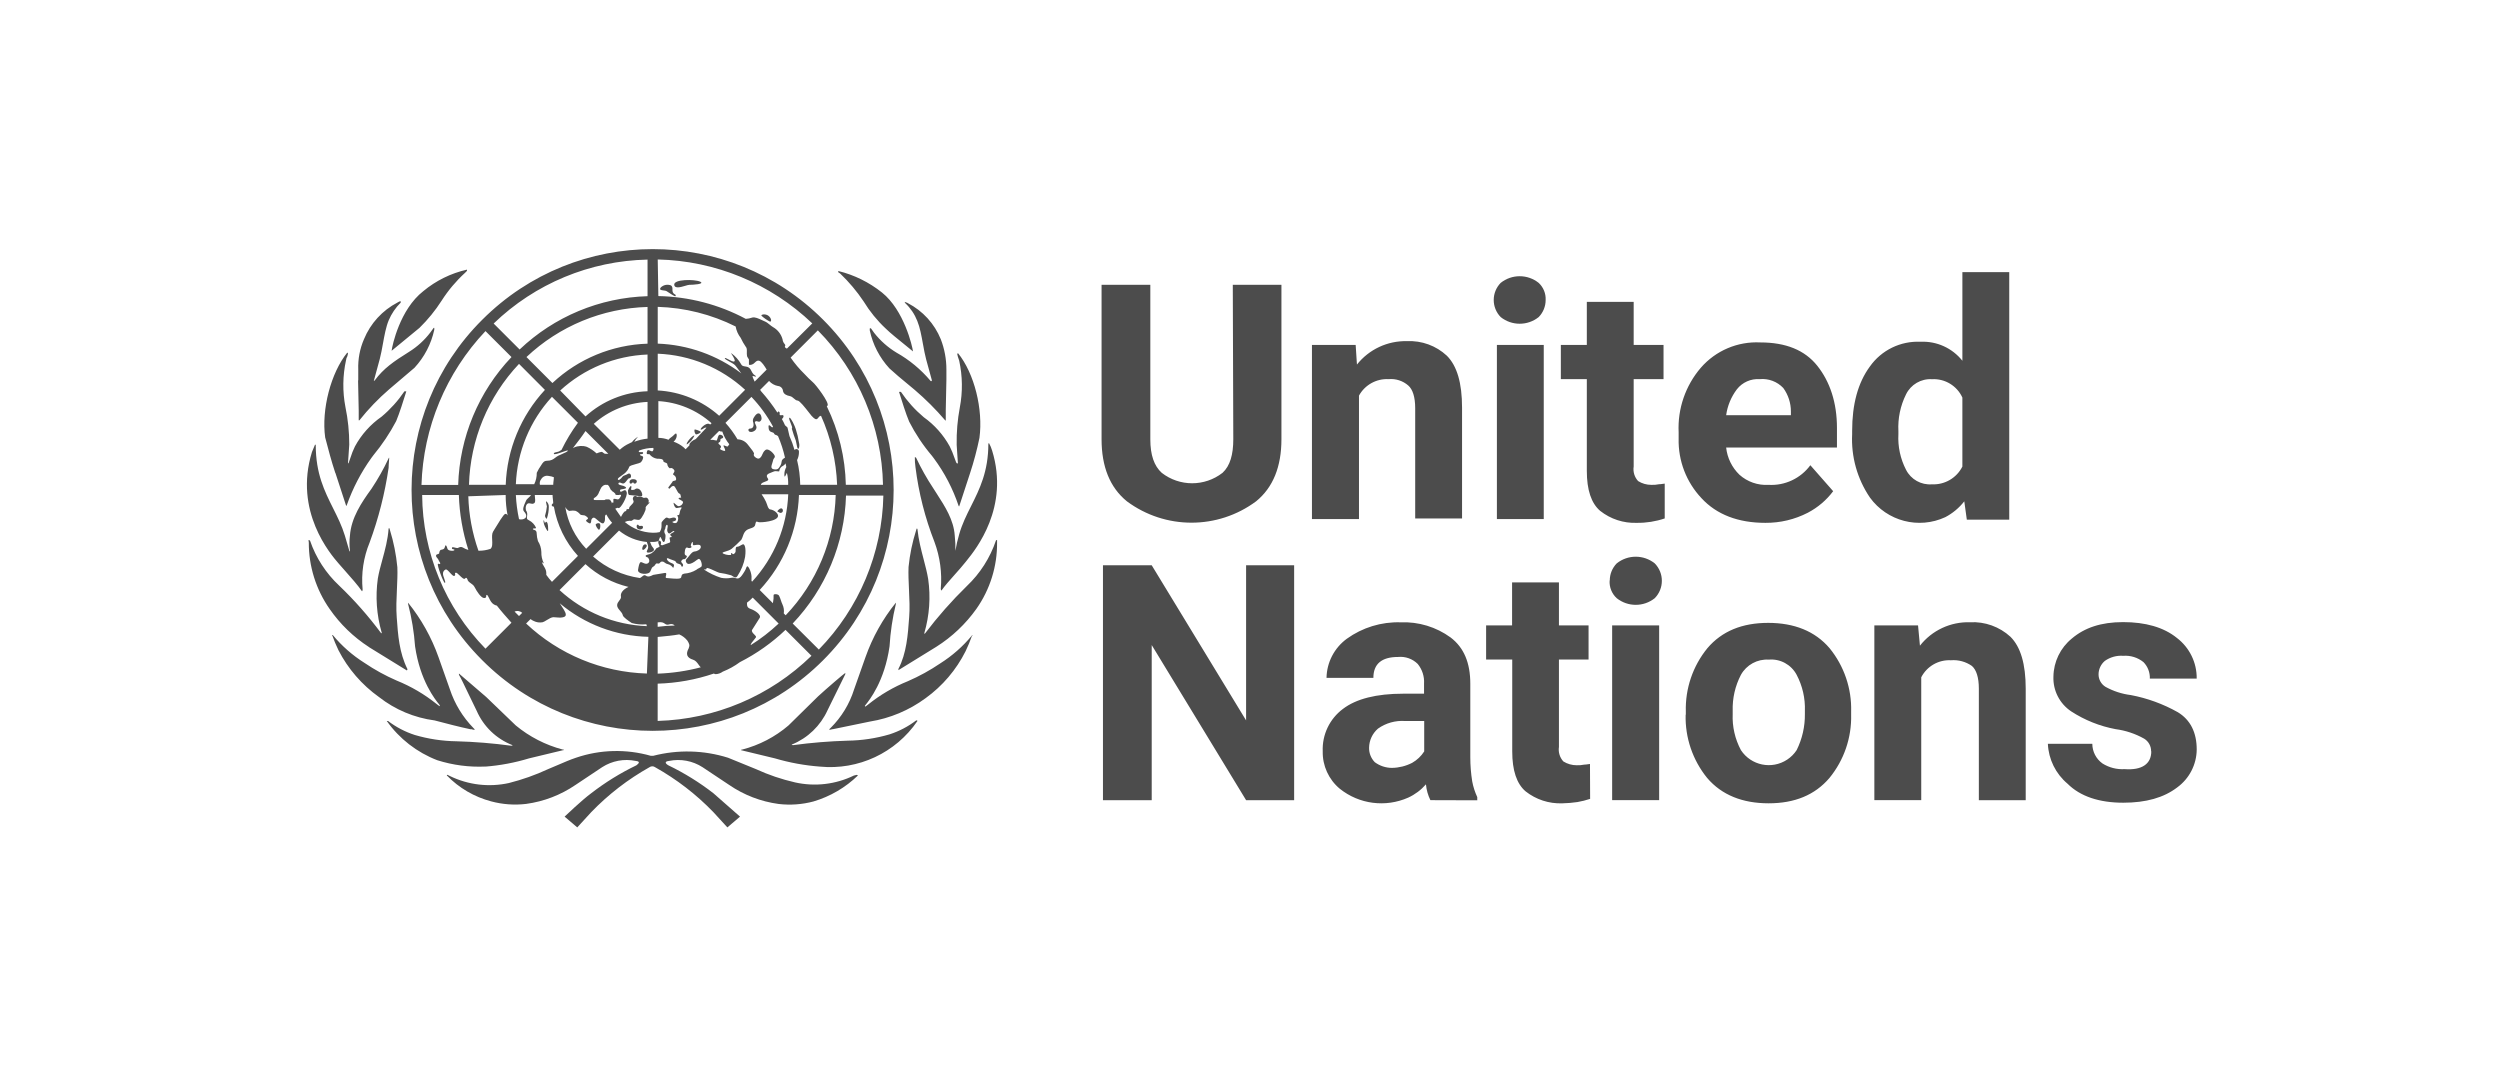 <svg width="281" height="120" viewBox="0 0 281 120" fill="none" xmlns="http://www.w3.org/2000/svg">
<g clip-path="url(#clip0_824_469)">
<path d="M138.566 32.011H144.033V49.374C144.033 52.432 143.107 54.783 141.186 56.348C136.875 59.55 130.975 59.55 126.663 56.348C124.741 54.783 123.816 52.434 123.816 49.374V32.011H129.296V49.374C129.296 51.152 129.725 52.37 130.578 53.145C132.588 54.71 135.404 54.71 137.414 53.145C138.267 52.363 138.622 51.081 138.622 49.374L138.566 32.011ZM156.079 42.615C154.706 42.544 153.413 43.262 152.75 44.466V58.342H147.463V38.77H152.377L152.52 40.977C153.878 39.267 155.959 38.293 158.143 38.345C159.798 38.265 161.415 38.855 162.627 39.983C163.766 41.121 164.335 43.041 164.335 45.818V58.273H159.068V45.888C159.068 44.606 158.782 43.755 158.283 43.325C157.675 42.798 156.879 42.543 156.079 42.616V42.615ZM167.895 33.718C167.894 33 168.174 32.311 168.677 31.797C169.926 30.798 171.701 30.798 172.949 31.797C173.479 32.291 173.765 32.994 173.731 33.718C173.732 34.436 173.452 35.125 172.949 35.639C171.701 36.637 169.926 36.637 168.677 35.639C168.174 35.126 167.894 34.436 167.895 33.718ZM173.518 38.77V58.341H168.251V38.77H173.518ZM187.115 58.272C186.106 58.613 185.047 58.781 183.982 58.768C182.488 58.825 181.023 58.345 179.853 57.417C178.856 56.56 178.359 55.066 178.359 52.934V42.616H175.439V38.772H178.359V33.932H183.625V38.772H186.981V42.616H183.625V52.435C183.534 53.028 183.718 53.631 184.125 54.073C184.572 54.354 185.091 54.502 185.619 54.498C185.905 54.51 186.191 54.486 186.472 54.428C186.758 54.428 186.972 54.358 187.115 54.358V58.272ZM206.049 55.209C205.292 56.218 204.32 57.044 203.203 57.629C201.728 58.39 200.09 58.78 198.431 58.768C195.372 58.768 192.951 57.843 191.243 55.992C189.54 54.187 188.619 51.782 188.679 49.303V48.594C188.553 45.944 189.444 43.348 191.173 41.335C192.846 39.409 195.312 38.359 197.861 38.489C200.711 38.489 202.856 39.341 204.27 41.121C205.685 42.902 206.474 45.249 206.474 48.095V50.301H194.019C194.143 51.465 194.672 52.547 195.513 53.36C196.408 54.161 197.586 54.571 198.786 54.498C200.623 54.603 202.391 53.774 203.483 52.292L206.047 55.21L206.049 55.209ZM197.792 42.615C196.801 42.547 195.841 42.973 195.228 43.754C194.582 44.606 194.166 45.611 194.02 46.669H201.297V46.243C201.297 45.298 200.998 44.376 200.441 43.611C199.759 42.889 198.781 42.522 197.791 42.615H197.792ZM221.071 58.411L220.785 56.348C220.209 57.087 219.481 57.694 218.651 58.129C215.662 59.514 212.11 58.589 210.178 55.922C208.757 53.83 208.056 51.332 208.181 48.805V48.449C208.181 45.454 208.82 43.04 210.178 41.19C211.478 39.353 213.626 38.307 215.875 38.414C217.693 38.33 219.441 39.125 220.572 40.55V30.586H225.839V58.411H221.071ZM213.38 48.805C213.305 50.189 213.6 51.568 214.236 52.8C214.786 53.888 215.94 54.536 217.156 54.438C218.589 54.505 219.928 53.723 220.571 52.441V44.685C219.965 43.362 218.61 42.543 217.156 42.622C215.926 42.547 214.773 43.221 214.236 44.329C213.601 45.608 213.307 47.03 213.38 48.457V48.806V48.805ZM145.461 63.538V89.939H140.061L129.453 72.504V89.939H123.973V63.538H129.453L140.061 80.972V63.538H145.461ZM160.776 89.937C160.502 89.381 160.332 88.778 160.277 88.16C159.725 88.794 159.045 89.305 158.28 89.654C155.732 90.782 152.767 90.397 150.592 88.655C149.346 87.617 148.639 86.069 148.674 84.448C148.598 82.579 149.451 80.794 150.951 79.678C152.445 78.54 154.723 77.971 157.713 77.971H160.063V76.832C160.112 76.033 159.858 75.245 159.351 74.626C158.769 74.049 157.96 73.762 157.144 73.843C155.293 73.843 154.368 74.627 154.368 76.193H149.101C149.131 74.453 149.974 72.828 151.378 71.799C153.135 70.532 155.264 69.881 157.431 69.949C159.444 69.868 161.427 70.469 163.054 71.656C164.549 72.795 165.262 74.502 165.262 76.852V85.113C165.262 86.019 165.333 86.925 165.475 87.82C165.589 88.434 165.781 89.031 166.044 89.597V89.954L160.777 89.937H160.776ZM156.448 86.31C157.242 86.3 158.023 86.105 158.729 85.742C159.277 85.43 159.74 84.99 160.081 84.46V81.042H157.944C156.856 80.963 155.773 81.265 154.884 81.898C154.262 82.435 153.899 83.213 153.885 84.034C153.869 84.643 154.1 85.233 154.525 85.669C155.081 86.082 155.754 86.306 156.446 86.311H156.449L156.448 86.31ZM178.731 89.794C178.265 89.947 177.79 90.066 177.306 90.151C176.741 90.235 176.171 90.283 175.599 90.294C174.105 90.35 172.641 89.87 171.47 88.943C170.473 88.086 169.975 86.592 169.975 84.46V74.132H167.039V70.298H169.958V65.458H175.225V70.298H178.554V74.132H175.225V83.95C175.134 84.543 175.318 85.146 175.724 85.588C176.173 85.867 176.691 86.016 177.219 86.014C177.505 86.025 177.791 86.002 178.071 85.943C178.358 85.943 178.571 85.87 178.714 85.87L178.73 89.793L178.731 89.794ZM180.939 65.245C180.938 64.527 181.218 63.838 181.721 63.324C182.97 62.325 184.745 62.325 185.993 63.324C187.059 64.412 187.059 66.152 185.993 67.238C184.742 68.233 182.972 68.233 181.721 67.238C181.165 66.73 180.871 65.996 180.923 65.245H180.939ZM186.489 70.297V89.934H181.205V70.297H186.489ZM189.486 80.333V79.976C189.415 77.391 190.273 74.866 191.907 72.86C193.545 70.936 195.822 70.011 198.742 70.011C201.663 70.011 204.009 70.936 205.647 72.86C207.28 74.865 208.14 77.39 208.068 79.976V80.333C208.132 82.92 207.266 85.443 205.628 87.446C203.989 89.367 201.713 90.292 198.792 90.292C195.872 90.292 193.525 89.367 191.887 87.446C190.256 85.439 189.397 82.914 189.466 80.329L189.486 80.333ZM194.755 79.903V80.259C194.695 81.669 195.014 83.071 195.681 84.316C196.82 86.045 199.144 86.524 200.874 85.385C201.3 85.105 201.664 84.741 201.943 84.316C202.569 83.056 202.886 81.665 202.869 80.259V79.903C202.92 78.493 202.6 77.096 201.943 75.849C201.336 74.703 200.103 74.03 198.81 74.141C197.525 74.061 196.308 74.725 195.681 75.849C195.03 77.098 194.711 78.494 194.755 79.903ZM219.276 74.212C217.886 74.14 216.584 74.891 215.947 76.129V89.935H210.677V70.298H215.588L215.801 72.574C217.152 70.853 219.241 69.876 221.427 69.941C223.104 69.851 224.747 70.442 225.982 71.579C227.121 72.718 227.69 74.638 227.69 77.414V89.939H222.423V77.414C222.423 76.132 222.137 75.281 221.641 74.851C220.955 74.372 220.124 74.146 219.29 74.212H219.277H219.276ZM241.786 84.449C241.794 83.869 241.496 83.328 241 83.025C240.01 82.469 238.923 82.106 237.797 81.957C236.018 81.625 234.321 80.946 232.803 79.96C231.5 79.092 230.744 77.609 230.805 76.046C230.828 74.387 231.585 72.824 232.87 71.775C234.295 70.564 236.142 69.925 238.636 69.925C241.129 69.925 243.191 70.494 244.685 71.706C246.108 72.793 246.932 74.487 246.909 76.275H241.642C241.668 75.588 241.41 74.918 240.93 74.425C240.29 73.906 239.475 73.652 238.653 73.713C237.92 73.657 237.19 73.859 236.589 74.282C236.147 74.654 235.887 75.199 235.877 75.776C235.867 76.356 236.165 76.897 236.659 77.201C237.54 77.688 238.507 78.002 239.506 78.126C241.356 78.476 243.135 79.125 244.777 80.047C246.199 80.902 246.911 82.323 246.911 84.247C246.896 85.94 246.076 87.525 244.703 88.517C243.209 89.656 241.217 90.225 238.654 90.225C235.947 90.225 233.814 89.513 232.389 88.088C231.058 86.968 230.257 85.342 230.181 83.605H235.176C235.179 84.481 235.603 85.302 236.315 85.812C237.059 86.28 237.93 86.503 238.808 86.451C240.73 86.594 241.805 85.882 241.805 84.455L241.788 84.451L241.786 84.449Z" fill="#4C4C4C"/>
<path fill-rule="evenodd" clip-rule="evenodd" d="M92.508 74.222C81.93 84.793 64.783 84.787 54.209 74.212L54.14 74.142C43.606 63.572 43.636 46.467 54.209 35.935L54.22 35.925C64.799 25.355 81.946 25.36 92.519 35.935C103.092 46.511 103.087 63.653 92.508 74.222ZM47.45 55.636C47.499 62.097 50.05 68.289 54.568 72.912L57.488 69.993L57.442 69.942C56.887 69.32 56.332 68.698 55.849 68.073C55.588 68.018 55.358 67.867 55.206 67.647C55.117 67.527 55.041 67.371 54.972 67.23C54.876 67.033 54.794 66.865 54.71 66.865C54.655 66.865 54.653 66.918 54.651 66.984C54.647 67.087 54.642 67.221 54.424 67.221C54.068 67.221 53.569 66.436 53.356 66.01C53.241 65.782 53.086 65.676 52.934 65.572C52.802 65.482 52.672 65.393 52.573 65.228C52.573 65.154 52.433 64.801 52.29 65.014C52.17 65.175 51.91 64.921 51.669 64.686C51.486 64.508 51.314 64.34 51.222 64.372C51.118 64.408 51.133 64.459 51.15 64.519C51.169 64.582 51.19 64.654 51.079 64.728C50.97 64.801 50.772 64.585 50.575 64.371C50.38 64.158 50.186 63.947 50.08 64.016C49.885 64.102 49.769 64.305 49.794 64.516C49.794 64.643 49.863 64.837 49.929 65.021C50.013 65.256 50.091 65.473 50.01 65.515C49.867 65.588 49.082 63.452 49.225 63.382C49.297 63.346 49.316 63.364 49.335 63.382C49.353 63.399 49.372 63.416 49.441 63.382C49.528 63.339 49.48 63.267 49.414 63.168C49.374 63.107 49.326 63.037 49.298 62.956C49.266 62.862 49.207 62.795 49.151 62.731C49.079 62.651 49.012 62.575 49.012 62.456C49.012 62.34 49.12 62.308 49.217 62.28C49.296 62.256 49.369 62.235 49.369 62.17C49.372 62.039 49.423 61.914 49.512 61.817C49.55 61.797 49.6 61.788 49.652 61.779C49.794 61.752 49.96 61.721 50.011 61.461C50.081 61.105 50.224 61.392 50.294 61.674C50.365 61.957 51.077 61.96 51.077 61.817C51.077 61.753 51.019 61.746 50.956 61.738C50.879 61.729 50.794 61.718 50.794 61.601C50.794 61.465 50.937 61.502 51.114 61.546C51.216 61.572 51.33 61.601 51.433 61.601C51.452 61.601 51.481 61.586 51.519 61.566C51.624 61.513 51.794 61.425 52.002 61.53C52.203 61.654 52.418 61.75 52.645 61.816C52.002 59.816 51.642 57.736 51.576 55.636H47.45ZM70.727 49.844L71.013 49.701L71.004 49.732C71.194 49.469 71.436 49.251 71.716 49.089C71.549 49.258 71.406 49.45 71.29 49.658C71.77 49.473 72.273 49.353 72.784 49.301V45.174C70.548 45.279 68.414 46.149 66.742 47.638L69.661 50.553C69.976 50.261 70.335 50.022 70.727 49.844ZM68.789 56.633V56.49L68.945 56.492V56.135C68.945 56.065 69.014 56.065 69.088 56.065C69.205 56.095 69.324 56.119 69.445 56.135C69.515 56.135 69.585 56.066 69.658 55.992C69.658 55.958 69.676 55.94 69.693 55.923C69.711 55.905 69.729 55.888 69.729 55.852C69.778 55.804 69.802 55.756 69.802 55.709V55.636C69.778 55.636 69.761 55.628 69.745 55.62C69.713 55.604 69.681 55.589 69.585 55.636H69.303C69.254 55.636 69.207 55.612 69.16 55.565V55.495L69.089 55.421C69.008 55.334 68.91 55.261 68.803 55.208C68.803 55.165 68.777 55.149 68.74 55.126C68.716 55.111 68.689 55.093 68.66 55.065L68.447 54.639L68.307 54.496H68.164C68.007 54.477 67.848 54.529 67.735 54.639L67.664 54.709L67.594 54.783L67.52 54.926C67.486 54.961 67.468 55.014 67.451 55.067C67.433 55.12 67.416 55.174 67.38 55.209C67.211 55.714 66.993 55.847 66.857 55.929C66.763 55.986 66.709 56.019 66.738 56.134C66.738 56.205 66.811 56.205 66.951 56.205H67.95L68.09 56.134H68.433C68.506 56.134 68.576 56.203 68.646 56.277C68.665 56.315 68.684 56.347 68.701 56.377C68.751 56.462 68.789 56.528 68.789 56.633ZM60.848 62.043C60.832 62.487 60.929 62.928 61.131 63.324L60.903 63.194C60.958 63.356 61.043 63.498 61.128 63.64C61.266 63.869 61.403 64.095 61.403 64.402V64.615C61.599 64.891 61.812 65.153 62.042 65.401L64.962 62.483C63.544 60.926 62.605 58.995 62.251 56.921C62.182 56.992 62.111 56.922 62.041 56.853L62.038 56.85C61.967 56.781 62.038 56.638 62.181 56.564C62.181 56.423 62.163 56.264 62.144 56.104C62.126 55.944 62.107 55.782 62.107 55.639H60.11C60.11 55.743 60.122 55.852 60.133 55.959C60.161 56.219 60.188 56.463 60.036 56.564C59.888 56.664 59.74 56.625 59.615 56.592C59.561 56.577 59.511 56.564 59.467 56.564C59.111 56.564 59.041 57.064 59.111 57.35C59.233 57.512 59.285 57.717 59.254 57.918C59.254 57.966 59.247 58.014 59.239 58.062C59.215 58.224 59.191 58.377 59.467 58.487C59.818 58.667 60.094 58.962 60.25 59.322C60.25 59.394 60.161 59.394 60.073 59.394C59.985 59.394 59.897 59.394 59.897 59.465C59.897 59.515 59.948 59.53 60.016 59.55C60.142 59.587 60.322 59.639 60.322 59.965C60.334 60.254 60.382 60.54 60.465 60.817C60.702 61.184 60.834 61.607 60.848 62.043ZM57.982 55.649C58.027 56.559 58.147 57.465 58.338 58.355C58.764 58.498 59.55 58.211 58.907 57.499C58.68 57.272 58.909 56.767 59.045 56.467C59.079 56.394 59.106 56.333 59.121 56.291C59.161 56.171 59.292 56.051 59.424 55.931C59.526 55.837 59.629 55.743 59.69 55.649H57.982ZM58.337 69.243L58.694 68.886C58.463 68.669 58.125 68.614 57.838 68.746L58.337 69.243ZM63.035 50.617C63.053 50.599 63.071 50.58 63.108 50.58V50.579C63.63 49.505 64.249 48.48 64.959 47.52L62.04 44.602C59.565 47.292 58.126 50.773 57.982 54.425H60.046C60.241 54.026 60.34 53.587 60.332 53.143C60.472 52.843 60.639 52.556 60.832 52.287C60.845 52.267 60.858 52.246 60.871 52.225C61 52.023 61.148 51.791 61.471 51.791C61.962 51.791 62.183 51.623 62.411 51.448C62.515 51.369 62.62 51.289 62.753 51.222C62.885 51.157 63.037 51.091 63.184 51.027C63.515 50.885 63.822 50.752 63.822 50.654C63.822 50.591 63.538 50.692 63.213 50.807C62.789 50.957 62.293 51.132 62.254 51.01C62.215 50.893 62.364 50.861 62.543 50.822C62.694 50.789 62.867 50.752 62.965 50.654C63 50.654 63.017 50.636 63.035 50.617ZM68.376 51.009L65.813 48.447C65.411 49.055 64.937 49.666 64.464 50.274C64.44 50.305 64.416 50.336 64.392 50.367C64.426 50.367 64.444 50.35 64.461 50.333C64.478 50.315 64.496 50.297 64.531 50.297C64.981 50.096 65.489 50.07 65.956 50.224C66.348 50.403 66.707 50.644 67.025 50.935C67.058 50.971 67.092 50.956 67.167 50.922C67.247 50.887 67.373 50.83 67.594 50.792C67.693 50.792 67.746 50.839 67.803 50.889C67.868 50.947 67.939 51.009 68.09 51.009H68.376ZM62.218 54.067C62.236 53.925 62.254 53.783 62.254 53.641C62.072 53.568 61.88 53.519 61.685 53.498C61.352 53.414 61.004 53.559 60.832 53.855C60.683 54.032 60.63 54.271 60.689 54.494H62.183C62.183 54.352 62.201 54.209 62.218 54.067ZM63.678 57.2L63.535 56.987C63.832 58.752 64.651 60.387 65.886 61.683L68.802 58.764C68.549 58.486 68.334 58.174 68.163 57.839C68.086 57.844 68.024 57.905 68.02 57.982C67.994 58.035 67.997 58.115 68 58.21C68.005 58.374 68.011 58.583 67.877 58.764C67.735 58.956 67.405 58.67 67.136 58.438C67.002 58.322 66.883 58.219 66.811 58.196C66.595 58.125 66.455 58.408 66.455 58.482C66.455 58.695 66.385 58.838 66.312 58.838C66.238 58.838 65.672 58.549 65.955 58.409C66.238 58.269 66.026 58.126 65.812 57.983C65.718 57.92 65.61 57.913 65.506 57.906C65.376 57.897 65.253 57.889 65.173 57.77C65.037 57.612 64.866 57.489 64.673 57.413C64.486 57.378 64.293 57.378 64.104 57.413C63.961 57.483 63.822 57.343 63.678 57.2ZM65.81 46.806L62.965 43.894C65.654 41.422 69.135 39.989 72.783 39.849V43.977C70.196 44.06 67.723 45.064 65.81 46.806ZM59.174 40.132L62.09 43.051L62.104 43.042C65.01 40.324 68.806 38.755 72.784 38.629V34.501C67.71 34.645 62.866 36.649 59.174 40.132ZM56.843 54.494C56.983 50.523 58.547 46.735 61.251 43.823L61.25 43.824L58.337 40.901C54.859 44.589 52.858 49.427 52.714 54.494H56.843ZM57.05 57.916C56.909 57.163 56.837 56.401 56.836 55.636V55.637L52.638 55.783C52.699 57.87 53.083 59.934 53.777 61.904H53.848C54.284 61.903 54.717 61.831 55.13 61.691C55.361 61.497 55.341 61.092 55.32 60.683C55.303 60.341 55.285 59.996 55.416 59.77C55.466 59.687 55.526 59.589 55.591 59.48C55.982 58.834 56.584 57.836 56.767 57.773C56.907 57.725 56.954 57.802 56.991 57.86C57.01 57.891 57.026 57.916 57.05 57.916ZM59.134 70.084C62.819 73.555 67.649 75.556 72.711 75.706H72.712L72.879 71.578C69.224 71.495 65.707 70.163 62.913 67.807C62.948 67.842 62.966 67.877 62.983 67.913C63.001 67.948 63.018 67.984 63.053 68.02C63.09 68.083 63.138 68.156 63.19 68.235C63.437 68.61 63.777 69.126 63.482 69.302C63.221 69.458 62.846 69.424 62.524 69.394C62.406 69.383 62.296 69.373 62.2 69.373C61.99 69.373 61.706 69.546 61.449 69.703C61.271 69.812 61.106 69.912 60.989 69.941C60.649 70.005 60.297 69.955 59.99 69.798C59.861 69.745 59.74 69.672 59.633 69.585L59.134 70.084ZM72.71 70.38L72.645 70.169C72.094 70.226 71.538 70.177 71.006 70.026C70.576 69.742 70.078 69.386 70.007 69.173C69.972 68.972 69.828 68.803 69.685 68.636C69.524 68.448 69.365 68.262 69.365 68.034C69.365 67.822 69.487 67.663 69.602 67.513C69.721 67.36 69.831 67.216 69.794 67.036C69.721 66.679 70.007 66.254 70.646 65.971C68.843 65.537 67.178 64.656 65.806 63.408L62.89 66.326C65.577 68.801 69.058 70.238 72.71 70.38ZM72.182 64.797C72.32 64.685 72.429 64.596 72.568 64.689H72.57C72.848 64.91 73.171 64.741 73.333 64.656C73.378 64.633 73.411 64.615 73.426 64.615L74.708 64.402C74.94 64.364 74.898 64.536 74.857 64.7C74.823 64.838 74.791 64.971 74.921 64.971C74.989 64.971 75.113 64.983 75.262 64.998C75.746 65.045 76.506 65.119 76.56 64.9C76.564 64.884 76.568 64.868 76.572 64.852C76.631 64.606 76.647 64.541 76.916 64.475C77.394 64.442 77.858 64.295 78.268 64.046C78.339 63.976 78.446 63.922 78.552 63.867C78.659 63.813 78.765 63.759 78.837 63.689C78.98 63.548 78.766 62.694 78.48 62.837C78.42 62.866 78.348 62.921 78.263 62.985C78.147 63.073 78.006 63.18 77.841 63.263C77.555 63.406 77.272 63.478 77.129 63.192C77.023 62.98 77.112 62.885 77.252 62.735C77.301 62.682 77.356 62.623 77.412 62.55C77.624 62.267 77.841 61.981 78.124 61.981C78.267 61.981 78.84 61.769 78.766 61.412C78.716 61.171 78.375 61.226 78.138 61.264C78.023 61.282 77.933 61.296 77.91 61.272C77.875 61.236 77.876 61.148 77.876 61.068C77.876 60.988 77.876 60.916 77.84 60.916C77.767 60.916 77.554 61.339 77.697 61.412C77.84 61.485 77.557 61.698 77.271 61.555C76.985 61.412 76.914 62.194 76.985 62.337C77.009 62.387 77.06 62.411 77.106 62.433C77.194 62.473 77.267 62.508 77.128 62.694C77.004 62.861 76.928 62.857 76.858 62.853C76.808 62.85 76.761 62.848 76.702 62.907C76.559 63.05 76.488 63.123 76.702 63.336C76.915 63.55 76.629 63.906 76.559 63.55C76.522 63.443 76.398 63.407 76.274 63.371C76.15 63.335 76.027 63.299 75.99 63.193C75.945 63.062 75.792 63.012 75.582 62.943C75.451 62.9 75.297 62.849 75.134 62.767C74.777 62.624 74.994 63.12 75.42 63.264C75.825 63.4 75.779 63.537 75.713 63.733C75.71 63.743 75.706 63.753 75.703 63.763C75.673 63.851 75.656 63.829 75.605 63.763C75.534 63.67 75.395 63.49 75.063 63.407C74.888 63.372 74.798 63.302 74.718 63.24C74.636 63.176 74.564 63.12 74.421 63.12C74.287 63.12 74.233 63.186 74.182 63.247C74.126 63.314 74.075 63.376 73.924 63.337C73.762 63.296 73.715 63.369 73.653 63.466C73.606 63.54 73.549 63.628 73.425 63.69C73.282 63.762 73.229 63.904 73.175 64.047C73.122 64.19 73.069 64.332 72.925 64.402C72.499 64.615 71.648 64.472 71.717 64.046C71.786 63.619 71.857 63.267 72 63.193C72.059 63.162 72.157 63.207 72.27 63.259C72.43 63.332 72.621 63.419 72.786 63.336C73.07 63.193 72.999 62.907 72.856 62.694C72.831 62.668 72.787 62.652 72.741 62.635C72.659 62.605 72.57 62.572 72.57 62.48C72.57 62.4 72.705 62.365 72.862 62.324C72.984 62.292 73.119 62.257 73.213 62.194C73.437 62.044 73.63 61.85 73.781 61.626C73.815 61.609 73.853 61.592 73.891 61.575C74.014 61.52 74.138 61.465 74.138 61.412C74.138 61.384 74.114 61.331 74.085 61.269C74.045 61.179 73.995 61.071 73.995 60.986C73.995 60.843 73.995 60.773 74.138 60.773C74.281 60.773 74.355 61.059 74.281 61.129C74.208 61.199 74.355 61.346 74.495 61.272C74.568 61.234 74.739 61.177 74.907 61.121C75.059 61.069 75.209 61.019 75.277 60.986C75.359 60.947 75.323 60.787 75.292 60.646C75.268 60.542 75.247 60.447 75.277 60.418C75.312 60.383 75.347 60.383 75.382 60.384C75.419 60.384 75.455 60.385 75.49 60.347C75.522 60.315 75.482 60.283 75.436 60.245C75.377 60.198 75.306 60.141 75.347 60.061C75.381 59.996 75.503 59.93 75.613 59.871C75.743 59.802 75.854 59.742 75.776 59.705C75.681 59.659 75.586 59.737 75.491 59.816C75.443 59.855 75.395 59.895 75.347 59.918C75.134 60.061 74.991 59.779 74.991 59.562C74.991 59.52 75.004 59.458 75.017 59.39C75.05 59.232 75.088 59.042 74.991 58.993C74.851 58.923 74.777 59.348 74.777 59.422C74.634 59.612 74.634 59.873 74.777 60.061C74.851 60.205 74.774 60.847 74.634 60.917C74.521 60.973 74.405 60.704 74.328 60.523C74.31 60.482 74.294 60.445 74.281 60.418L74.207 60.347C74.207 60.381 74.19 60.398 74.173 60.415C74.155 60.432 74.137 60.45 74.137 60.487C74.137 60.524 74.118 60.56 74.099 60.596C74.081 60.631 74.063 60.666 74.063 60.7C74.06 60.776 73.999 60.838 73.923 60.843C73.715 60.904 73.498 60.929 73.281 60.917H73.067C73.101 60.985 73.118 61.037 73.135 61.089C73.154 61.144 73.172 61.2 73.21 61.273C73.238 61.358 73.299 61.431 73.359 61.502C73.449 61.611 73.536 61.714 73.493 61.842C73.423 62.056 72.781 62.199 72.711 62.056C72.676 61.984 72.711 61.914 72.756 61.826C72.8 61.737 72.854 61.63 72.854 61.487C72.854 61.319 72.804 61.2 72.763 61.102C72.735 61.034 72.711 60.976 72.711 60.918C71.562 60.811 70.472 60.366 69.578 59.636L66.662 62.552C68.147 63.849 69.977 64.689 71.928 64.972C72.027 64.923 72.109 64.857 72.182 64.797ZM76.344 71.305C75.652 71.431 74.909 71.5 74.207 71.565C74.112 71.574 74.017 71.582 73.923 71.591V75.719C75.559 75.661 77.182 75.423 78.764 75.007C78.668 74.912 78.587 74.8 78.507 74.688C78.349 74.467 78.191 74.247 77.908 74.154C77.195 73.938 77.052 73.512 77.409 72.873C77.552 72.516 77.482 72.373 77.269 72.017C77.025 71.706 76.706 71.461 76.344 71.305ZM73.922 70.454C74.559 70.37 75.2 70.322 75.843 70.311C75.696 70.159 75.475 70.103 75.274 70.168C74.966 70.269 74.856 70.192 74.723 70.1C74.577 69.999 74.405 69.88 73.922 69.954V70.454ZM73.922 81.033C80.4 80.85 86.57 78.236 91.208 73.711L88.292 70.796C86.769 72.249 85.042 73.471 83.165 74.424C82.573 74.862 81.927 75.221 81.243 75.492C81.015 75.659 80.744 75.758 80.461 75.775C80.383 75.785 80.304 75.759 80.248 75.704C78.208 76.398 76.076 76.782 73.922 76.843V81.033ZM86.442 42.818L85.443 43.817L85.459 43.819C85.39 43.819 85.39 43.892 85.533 43.892V43.963C86.211 44.72 86.83 45.529 87.383 46.383C87.402 46.364 87.416 46.339 87.429 46.317C87.464 46.254 87.492 46.204 87.597 46.309C87.651 46.364 87.644 46.439 87.637 46.507C87.625 46.619 87.616 46.711 87.88 46.666C88.166 46.595 88.097 46.952 87.88 47.095C88.014 47.322 88.133 47.559 88.236 47.803C88.291 47.858 88.346 47.902 88.392 47.94C88.468 48.001 88.522 48.046 88.522 48.089C88.558 48.232 88.593 48.392 88.629 48.552C88.665 48.712 88.701 48.871 88.736 49.014C88.967 49.519 89.157 50.042 89.305 50.579C89.365 50.505 89.461 50.467 89.556 50.478C89.711 50.496 89.823 50.637 89.804 50.792C89.809 51.113 89.735 51.43 89.591 51.717C89.813 52.626 89.932 53.557 89.944 54.493H94.092C93.992 51.813 93.377 49.178 92.282 46.731C92.246 46.748 92.219 46.757 92.195 46.764C92.125 46.786 92.085 46.799 91.925 47.014C91.735 47.269 91.486 47.012 91.283 46.802C91.259 46.778 91.236 46.753 91.213 46.731C91.137 46.639 91.035 46.509 90.919 46.36C90.492 45.814 89.874 45.023 89.648 45.023C89.503 45.023 89.378 44.914 89.243 44.797C89.11 44.681 88.969 44.558 88.792 44.524C88.436 44.455 88.084 44.312 88.01 43.955C87.99 43.65 87.746 43.406 87.441 43.386C87.054 43.313 86.703 43.112 86.442 42.818ZM87.773 67.48C87.827 67.641 87.88 67.801 87.952 67.944V67.948C88.099 68.259 88.149 68.606 88.096 68.947L88.309 69.16C91.795 65.505 93.8 60.685 93.932 55.637H89.803C89.662 59.611 88.096 63.401 85.388 66.314L86.883 67.808V67.731C86.941 67.451 86.965 67.165 86.953 66.879C86.953 66.736 87.522 66.736 87.596 67.018C87.667 67.161 87.72 67.32 87.773 67.48ZM84.94 70.161C84.787 70.398 84.637 70.633 84.534 70.802L84.53 70.799C84.454 70.992 84.629 71.164 84.781 71.314C84.911 71.442 85.025 71.554 84.959 71.652C84.917 71.716 84.842 71.805 84.76 71.903C84.569 72.132 84.339 72.407 84.39 72.508C85.51 71.803 86.558 70.993 87.52 70.088L84.604 67.169C84.408 67.378 84.193 67.569 83.961 67.738V67.74C83.961 68.094 83.961 68.304 84.39 68.45C84.821 68.596 85.603 69.092 85.39 69.448C85.278 69.634 85.108 69.899 84.94 70.161ZM86.718 53.1C86.318 53.254 86.012 53.371 86.312 53.789L86.313 53.786C86.433 53.984 86.245 54.05 86.018 54.131C85.835 54.196 85.626 54.27 85.531 54.429V54.499H88.59C88.609 54.044 88.561 53.589 88.447 53.148C88.447 53.183 88.43 53.2 88.412 53.218C88.394 53.236 88.376 53.254 88.376 53.291C88.163 53.788 88.163 53.505 88.163 53.291C88.166 53.016 88.24 52.748 88.376 52.509C88.376 52.438 88.359 52.366 88.341 52.295C88.323 52.223 88.306 52.152 88.306 52.08C88.197 52.236 88.049 52.359 87.877 52.437C87.718 52.558 87.617 52.738 87.594 52.936C87.594 53.004 87.514 52.992 87.401 52.976C87.273 52.958 87.102 52.933 86.951 53.007C86.872 53.04 86.793 53.071 86.718 53.1ZM86.815 48.028C86.853 48.025 86.883 47.993 86.881 47.954L86.882 47.94C86.227 46.727 85.413 45.608 84.461 44.612L81.541 47.53C82.055 48.098 82.509 48.719 82.896 49.381C83.343 49.39 83.76 49.598 84.035 49.949C84.082 50.012 84.147 50.093 84.219 50.182C84.47 50.494 84.803 50.909 84.747 51.017C84.674 51.157 84.747 51.3 84.96 51.443C85.174 51.586 85.317 51.586 85.457 51.443C85.587 51.313 85.643 51.183 85.698 51.053C85.765 50.898 85.831 50.743 86.026 50.587C86.382 50.3 87.094 51.086 87.094 51.299C87.094 51.399 87.063 51.437 87.022 51.486C86.976 51.541 86.918 51.61 86.881 51.799C86.862 51.891 86.829 51.989 86.797 52.084C86.705 52.357 86.617 52.618 86.881 52.724C87.404 52.855 87.505 52.684 87.686 52.38C87.702 52.352 87.719 52.324 87.737 52.295C87.805 52.191 87.823 52.072 87.841 51.96C87.859 51.84 87.876 51.729 87.95 51.656C88.03 51.568 88.127 51.495 88.233 51.442C88.049 50.612 87.787 49.802 87.451 49.022C87.373 48.947 87.274 48.898 87.168 48.879C87.068 48.847 87.045 48.8 87.022 48.752C86.994 48.695 86.966 48.636 86.811 48.596C86.525 48.523 86.382 48.38 86.382 47.954C86.382 47.683 86.526 47.816 86.65 47.929C86.721 47.994 86.785 48.053 86.811 48.028H86.815ZM81.826 50.148L81.97 49.934L81.969 49.931C81.623 49.507 81.358 49.025 81.186 48.506C81.062 48.517 80.939 48.492 80.83 48.436L79.83 49.435C80.047 49.423 80.265 49.448 80.473 49.508C80.569 49.571 80.607 49.433 80.652 49.268C80.707 49.066 80.773 48.825 80.969 48.866C81.326 48.939 81.395 49.219 81.112 49.292C80.971 49.328 80.972 49.399 80.972 49.479C80.973 49.56 80.973 49.649 80.83 49.721C80.666 49.803 80.76 49.883 80.87 49.977C80.952 50.047 81.043 50.125 81.043 50.217C81.043 50.287 81.005 50.334 80.974 50.374C80.909 50.455 80.872 50.502 81.257 50.646C81.641 50.79 81.506 50.515 81.399 50.298C81.348 50.192 81.303 50.101 81.327 50.077C81.359 50.045 81.445 50.082 81.537 50.122C81.657 50.173 81.787 50.228 81.826 50.148ZM80.839 64.377C80.836 64.377 80.834 64.376 80.832 64.376L80.839 64.377C80.839 64.377 80.839 64.377 80.839 64.377ZM82.183 64.662C81.743 64.534 81.294 64.439 80.839 64.377C80.739 64.352 80.535 64.259 80.313 64.156C79.897 63.964 79.414 63.742 79.414 63.881C79.414 64.015 79.331 64.008 79.251 64.002C79.203 63.998 79.156 63.995 79.128 64.021C79.724 64.415 80.372 64.727 81.053 64.946C81.429 65.02 81.816 65.02 82.192 64.946C82.447 64.904 82.55 64.939 82.653 64.974C82.722 64.997 82.79 65.02 82.904 65.02C83.166 65.02 83.369 64.713 83.511 64.499C83.522 64.482 83.533 64.466 83.543 64.451C83.798 64.067 83.849 63.911 83.879 63.818C83.9 63.756 83.911 63.722 83.969 63.666C84.112 63.526 84.539 64.451 84.469 65.02V65.302L84.539 65.376C87.015 62.687 88.454 59.205 88.597 55.553H85.601C85.794 55.823 85.961 56.109 86.1 56.409C86.142 56.492 86.178 56.6 86.215 56.71C86.303 56.977 86.398 57.262 86.6 57.262C87.027 57.334 87.453 57.688 87.453 57.974C87.453 58.612 85.459 58.759 85.246 58.685C85.225 58.678 85.207 58.672 85.189 58.665C85.019 58.602 84.956 58.579 84.889 58.968C84.844 59.23 84.614 59.306 84.361 59.39C84.2 59.444 84.029 59.5 83.89 59.611C83.666 59.788 83.583 60.024 83.499 60.262C83.45 60.403 83.4 60.544 83.321 60.675C82.983 61.028 82.626 61.36 82.252 61.674C82.061 61.834 81.769 61.922 81.544 61.99C81.268 62.073 81.092 62.126 81.327 62.243C81.614 62.387 82.257 62.456 82.183 62.313C82.109 62.169 82.256 62.1 82.326 62.243C82.397 62.386 82.683 62.17 82.683 61.957C82.683 61.744 82.683 61.461 82.822 61.461C82.99 61.461 83.156 61.363 83.294 61.281C83.392 61.224 83.475 61.175 83.534 61.175C83.677 61.175 83.891 61.531 83.748 62.599C83.614 63.361 83.323 64.088 82.895 64.733C82.73 65.008 82.562 64.9 82.363 64.77C82.306 64.733 82.246 64.694 82.183 64.662ZM89.099 70.084L92.015 72.987L92.028 73.017C96.56 68.379 99.156 62.191 99.29 55.709H95.092C94.932 61.075 92.799 66.193 89.099 70.084ZM99.249 54.494H95.071C95.005 51.432 94.276 48.423 92.934 45.67L93.008 45.6C93.29 45.314 91.656 43.18 91.369 42.967C91.04 42.677 90.727 42.369 90.431 42.045C89.851 41.48 89.328 40.86 88.866 40.195L91.925 37.133C96.499 41.77 99.121 47.983 99.249 54.494ZM91.299 36.35C86.61 31.871 80.415 29.308 73.93 29.165L73.929 29.166L73.999 33.279C77.431 33.345 80.798 34.223 83.825 35.839C84.066 35.826 84.305 35.779 84.534 35.699C84.811 35.588 85.303 35.821 85.675 35.997C85.782 36.047 85.879 36.093 85.959 36.125C86.165 36.208 86.323 36.337 86.489 36.473C86.609 36.572 86.734 36.674 86.884 36.764C87.404 37.057 87.789 37.543 87.952 38.118C87.989 38.419 88.106 38.56 88.187 38.659C88.259 38.746 88.303 38.8 88.235 38.901C88.167 39.041 88.305 39.111 88.442 39.18L88.449 39.183L91.299 36.35ZM82.686 36.697C79.962 35.335 76.974 34.582 73.93 34.49L73.929 34.489V38.623C77.329 38.748 80.61 39.916 83.324 41.968C83.197 41.81 83.071 41.639 82.957 41.484C82.815 41.29 82.692 41.123 82.612 41.043C82.483 40.914 82.221 40.77 81.98 40.638C81.692 40.48 81.435 40.339 81.473 40.261C81.505 40.196 81.685 40.294 81.892 40.406C82.139 40.54 82.425 40.696 82.542 40.617C82.684 40.522 82.443 40.139 82.29 39.897C82.215 39.778 82.161 39.692 82.185 39.692C82.656 40.03 83.044 40.468 83.324 40.974C83.404 41.131 83.571 41.158 83.753 41.187C83.899 41.21 84.054 41.235 84.18 41.33C84.34 41.45 84.409 41.592 84.478 41.732C84.531 41.84 84.583 41.947 84.677 42.042C84.677 42.068 84.748 42.115 84.821 42.163C84.942 42.242 85.068 42.325 84.89 42.325C84.856 42.325 84.804 42.308 84.752 42.29C84.698 42.273 84.644 42.255 84.607 42.255C84.535 42.255 84.678 42.611 84.821 42.894L86.172 41.543C85.959 41.183 85.605 40.617 85.319 40.544C85.118 40.493 84.987 40.618 84.853 40.746C84.797 40.8 84.74 40.855 84.677 40.897C84.463 41.041 84.18 41.041 84.18 40.971V40.402C84.156 40.355 84.124 40.308 84.092 40.261C84.028 40.165 83.963 40.07 83.963 39.976C83.938 39.843 83.941 39.699 83.945 39.56C83.951 39.328 83.957 39.111 83.824 38.977C83.606 38.661 83.415 38.327 83.255 37.978C82.964 37.604 82.769 37.164 82.686 36.697ZM83.751 43.813C81.064 41.339 77.582 39.9 73.93 39.756V43.886C76.487 44.027 78.921 45.03 80.835 46.732L83.751 43.813ZM73.955 45.082C76.188 45.202 78.313 46.08 79.979 47.57L79.836 47.713L79.696 47.643C79.34 47.5 78.628 48.212 78.771 48.282C78.842 48.317 78.949 48.246 79.056 48.175C79.162 48.105 79.268 48.034 79.34 48.069H79.41L78.202 49.35C77.845 49.493 77.49 49.776 77.49 49.989V50.063L77.061 50.499L76.847 50.285C76.51 50.004 76.124 49.786 75.708 49.643C75.908 49.486 76.035 49.256 76.065 49.004C76.065 48.578 75.922 48.718 75.708 48.933C75.616 49.027 75.524 49.092 75.437 49.154C75.324 49.235 75.221 49.308 75.139 49.429C74.776 49.29 74.391 49.218 74 49.216V45.089L73.955 45.082ZM73.36 50.703C73.452 50.609 73.479 50.469 73.43 50.347L73.572 50.345H73.429C72.895 50.348 72.365 50.444 71.865 50.631C71.815 50.677 71.791 50.724 71.791 50.77C71.857 50.836 71.968 50.827 72.069 50.818C72.187 50.807 72.29 50.798 72.29 50.913C72.29 51.03 72.163 51.04 72.06 51.049C71.973 51.056 71.902 51.062 71.934 51.127C71.964 51.188 72.034 51.21 72.104 51.233C72.197 51.262 72.29 51.291 72.29 51.413C72.27 51.632 72.168 51.834 72.004 51.982C71.919 52.038 71.712 52.095 71.487 52.156C71.146 52.248 70.767 52.35 70.722 52.481C70.646 52.694 70.526 52.887 70.369 53.05C70.302 53.15 70.093 53.297 69.891 53.44C69.663 53.601 69.444 53.756 69.444 53.832C69.444 54.115 69.797 53.832 69.94 53.619C70.022 53.495 70.105 53.466 70.229 53.423C70.319 53.391 70.432 53.352 70.582 53.262C70.939 53.05 71.079 53.758 70.722 53.758C70.636 53.758 70.549 53.875 70.454 54.005C70.313 54.195 70.152 54.413 69.94 54.33C69.922 54.33 69.889 54.316 69.849 54.298C69.736 54.248 69.566 54.173 69.514 54.33C69.47 54.463 69.672 54.513 69.883 54.565C70.013 54.597 70.145 54.63 70.226 54.684C70.579 54.886 70.218 54.944 69.951 54.986C69.841 55.004 69.747 55.018 69.726 55.04C69.656 55.114 69.656 55.324 69.87 55.253C69.921 55.237 69.972 55.207 70.023 55.178C70.181 55.088 70.33 55.003 70.438 55.327C70.581 55.754 69.726 57.248 69.513 57.105C69.442 57.035 69.299 57.105 69.156 57.178C69.262 57.318 69.367 57.476 69.473 57.635C69.581 57.797 69.689 57.959 69.799 58.104C69.939 57.818 70.152 57.461 70.295 57.461C70.382 57.461 70.39 57.408 70.399 57.351C70.405 57.314 70.411 57.275 70.438 57.248C70.464 57.222 70.51 57.225 70.557 57.228C70.637 57.233 70.721 57.238 70.721 57.105C70.721 56.999 70.828 56.892 70.944 56.777C71.061 56.662 71.186 56.538 71.221 56.396C71.221 56.339 71.198 56.282 71.175 56.225C71.141 56.139 71.106 56.053 71.15 55.967C71.159 55.852 71.25 55.761 71.364 55.754C71.399 55.72 71.469 55.755 71.54 55.791C71.612 55.828 71.685 55.865 71.72 55.828C71.791 55.754 72.146 55.828 72.36 55.967C72.394 55.967 72.431 55.959 72.471 55.951C72.6 55.924 72.75 55.892 72.859 56.11C72.962 56.316 72.917 56.374 72.883 56.416C72.87 56.433 72.859 56.447 72.859 56.467C72.859 56.497 72.873 56.488 72.894 56.473C72.922 56.455 72.963 56.427 73.002 56.467C73.031 56.495 72.952 56.572 72.854 56.666C72.712 56.803 72.53 56.978 72.573 57.106C72.646 57.322 72.146 58.245 71.934 58.388C71.812 58.469 71.643 58.433 71.494 58.401C71.383 58.377 71.283 58.356 71.222 58.388C71.182 58.408 71.148 58.433 71.115 58.458C71.029 58.522 70.95 58.581 70.796 58.531C70.599 58.535 70.404 58.584 70.227 58.673C71.103 59.422 72.208 59.849 73.36 59.881C73.622 59.892 73.885 59.868 74.142 59.811C74.287 59.603 74.362 59.353 74.356 59.099V58.743C74.356 58.673 74.782 58.174 74.925 58.174C74.98 58.174 75.025 58.196 75.07 58.218C75.143 58.254 75.22 58.291 75.351 58.248C75.78 58.105 75.993 58.175 75.993 58.388C75.993 58.521 75.823 58.571 75.697 58.607C75.623 58.629 75.564 58.646 75.564 58.673C75.694 58.811 75.901 58.84 76.064 58.744C76.21 58.565 76.263 58.328 76.207 58.105C76.064 57.891 76.134 57.891 76.277 57.891C76.347 57.891 76.366 57.791 76.392 57.654C76.419 57.51 76.454 57.326 76.563 57.179C76.711 56.98 76.515 57.022 76.31 57.067C76.22 57.086 76.129 57.106 76.064 57.106C75.85 57.106 75.707 56.677 75.707 56.537C75.707 56.473 75.781 56.542 75.882 56.636C76.002 56.747 76.16 56.894 76.276 56.894C76.521 56.884 76.727 56.707 76.776 56.468C76.776 56.343 76.629 56.268 76.493 56.198C76.396 56.148 76.305 56.101 76.276 56.042C76.235 55.959 76.364 55.948 76.464 55.939C76.536 55.933 76.593 55.928 76.562 55.899C76.536 55.874 76.529 55.822 76.52 55.762C76.506 55.654 76.488 55.521 76.349 55.473C76.245 55.438 76.142 55.241 76.04 55.045C75.928 54.831 75.817 54.617 75.706 54.617C75.53 54.617 75.402 54.765 75.323 54.856C75.307 54.875 75.292 54.891 75.28 54.904C75.211 54.974 75.067 54.831 75.137 54.761C75.206 54.658 75.275 54.572 75.344 54.486C75.417 54.394 75.491 54.302 75.563 54.192C75.595 54.065 75.697 54.05 75.795 54.035C75.918 54.017 76.033 54 75.992 53.763C75.956 53.548 75.829 53.461 75.74 53.399C75.652 53.337 75.6 53.301 75.706 53.194C75.719 53.17 75.732 53.147 75.744 53.126C75.801 53.027 75.841 52.959 75.78 52.841C75.707 52.698 75.49 52.55 75.351 52.624C75.211 52.697 74.994 52.341 74.994 52.128C74.961 52.06 74.863 52.024 74.769 51.99C74.666 51.953 74.568 51.917 74.568 51.842C74.568 51.559 74.142 51.559 73.856 51.559C73.518 51.508 73.213 51.33 73.003 51.06C73.003 51.04 72.967 51.043 72.919 51.048C72.802 51.06 72.616 51.078 72.717 50.774C72.761 50.518 72.932 50.595 73.092 50.666C73.199 50.715 73.302 50.761 73.36 50.703ZM72.784 29.179V33.292C67.416 33.449 62.296 35.583 58.406 39.283L55.486 36.364C60.139 31.875 66.318 29.308 72.784 29.179ZM57.492 40.134L54.573 37.219L54.565 37.218C50.131 41.907 47.572 48.06 47.374 54.509H51.499C51.657 49.143 53.791 44.025 57.492 40.134ZM107.313 60.192C107.375 60.759 107.399 61.33 107.387 61.9H107.389C107.493 61.275 107.635 60.657 107.815 60.049C108.14 58.898 108.642 57.897 109.156 56.871C110.103 54.981 111.091 53.009 111.091 49.875L111.161 49.801C111.311 50.073 111.431 50.36 111.518 50.657C113.476 57.025 109.7 61.716 108.657 63.011C108.605 63.077 108.559 63.133 108.521 63.181C108.183 63.611 107.752 64.095 107.319 64.58C106.751 65.218 106.179 65.858 105.814 66.384C105.767 66.337 105.744 66.266 105.744 66.17C105.9 64.389 105.657 62.595 105.035 60.918C103.978 58.218 103.26 55.398 102.901 52.52C102.846 52.143 102.822 51.762 102.828 51.382C102.882 51.389 102.932 51.413 102.971 51.452C103.528 52.635 104.169 53.777 104.892 54.867C105.022 55.072 105.154 55.277 105.286 55.482C106.24 56.963 107.19 58.438 107.313 60.192ZM107.033 50.795L107.459 51.937L107.53 52.064C107.556 52.064 107.583 52.074 107.606 52.082C107.643 52.096 107.67 52.106 107.67 52.064C107.67 52.04 107.652 51.798 107.629 51.488L107.629 51.481L107.628 51.479L107.628 51.477C107.587 50.916 107.53 50.137 107.53 50C107.504 48.593 107.622 47.187 107.883 45.803C108.216 44.063 108.192 42.271 107.813 40.538L107.67 40.109L107.599 39.827C107.607 39.773 107.631 39.723 107.67 39.684C109.522 41.96 110.52 46.017 110.09 49.219C109.812 50.57 109.457 51.904 109.025 53.214L107.814 56.914C107.775 56.914 107.743 56.883 107.743 56.844C107.103 54.934 106.167 53.137 104.967 51.518L104.753 51.235C103.753 50.057 102.893 48.766 102.19 47.391C101.83 46.552 101.319 44.906 101.124 44.279L101.124 44.279L101.124 44.278C101.087 44.161 101.062 44.079 101.051 44.045H101.264C101.983 45.109 102.845 46.068 103.828 46.894C105.033 47.752 106.03 48.87 106.744 50.166L107.033 50.795ZM103.101 36.071C102.804 35.314 102.342 34.632 101.75 34.074L101.76 34.075C101.718 34.038 101.692 33.988 101.687 33.932C101.75 33.965 101.814 33.983 101.871 33.999C101.942 34.019 102.004 34.036 102.043 34.075C103.722 34.943 105.034 36.382 105.745 38.132C106.165 39.221 106.379 40.379 106.375 41.547V42.686L106.304 46.1V47.239C106.304 47.313 106.234 47.239 106.234 47.239C105.185 46.014 104.041 44.872 102.815 43.824C102.531 43.585 102.242 43.345 101.949 43.104C101.286 42.556 100.61 41.998 99.968 41.404C98.864 40.204 98.101 38.729 97.761 37.134V36.92L97.763 36.918C97.802 36.88 97.865 36.881 97.904 36.92L98.26 37.42C98.951 38.298 99.795 39.046 100.75 39.626C102.216 40.45 103.519 41.531 104.6 42.818C104.669 42.887 104.743 42.818 104.743 42.744L104.1 40.398C103.958 39.873 103.851 39.277 103.742 38.674L103.741 38.674L103.741 38.673L103.741 38.673C103.574 37.747 103.403 36.802 103.101 36.071ZM97.071 33.878C96.311 32.741 95.426 31.691 94.435 30.746L94.434 30.745L94.22 30.602V30.459C96.015 30.901 97.691 31.727 99.135 32.879C101.622 34.873 102.55 38.931 102.621 39.5C102.464 39.364 102.163 39.122 101.805 38.833C101.034 38.211 99.998 37.375 99.562 36.936C98.597 36.035 97.76 35.006 97.071 33.878ZM59.467 85.241C57.871 85.727 56.228 86.036 54.566 86.166L54.559 86.16C52.727 86.243 50.895 86.003 49.148 85.448C46.864 84.57 44.89 83.037 43.475 81.041H43.618C44.521 81.729 45.534 82.259 46.614 82.609C48.14 83.058 49.721 83.298 51.312 83.32C53.36 83.377 55.404 83.543 57.434 83.817H57.435C57.578 83.817 57.648 83.817 57.578 83.746C55.789 83.043 54.353 81.661 53.582 79.901C53.323 79.389 52.997 78.705 52.68 78.041L52.68 78.041L52.68 78.041C52.206 77.049 51.754 76.103 51.585 75.848V75.705L54.644 78.337L57.973 81.539C59.512 82.812 61.309 83.735 63.24 84.246H63.313C63.352 84.246 63.384 84.277 63.384 84.316H63.313L59.467 85.241ZM53.087 81.991C53.032 81.975 52.982 81.96 52.918 81.96L52.917 81.977C51.565 81.69 50.213 81.335 48.858 80.978C46.573 80.678 44.41 79.768 42.596 78.346C40.679 76.981 39.116 75.175 38.041 73.081C37.774 72.525 37.535 71.955 37.329 71.373H37.4C38.412 72.599 39.614 73.655 40.959 74.502C42.104 75.279 43.321 75.948 44.591 76.499C46.207 77.152 47.717 78.039 49.075 79.131L49.358 79.345C49.432 79.417 49.432 79.345 49.432 79.274C49.432 79.266 49.4 79.226 49.342 79.155C48.931 78.647 47.217 76.528 46.655 72.657C46.539 71.046 46.276 69.449 45.87 67.887V67.744C47.348 69.576 48.504 71.645 49.289 73.865L50.571 77.493C51.11 79.116 52.011 80.595 53.204 81.82L53.344 81.96V82.033C53.227 82.033 53.153 82.011 53.087 81.991ZM45.73 75.359L41.458 72.727L41.472 72.728C39.735 71.607 38.234 70.156 37.057 68.457C35.521 66.27 34.7 63.659 34.71 60.985C34.71 60.931 34.7 60.876 34.69 60.829C34.675 60.754 34.665 60.699 34.71 60.699C34.763 60.708 34.813 60.734 34.85 60.773C35.512 62.7 36.637 64.435 38.126 65.826C39.839 67.466 41.41 69.247 42.824 71.151C42.824 71.221 42.968 71.151 42.894 71.078C42.329 69.115 42.184 67.054 42.468 65.031C42.581 64.355 42.772 63.656 42.971 62.931C43.273 61.825 43.593 60.656 43.68 59.409L43.75 59.335C43.75 59.373 43.768 59.409 43.786 59.444C43.803 59.48 43.821 59.514 43.821 59.549C44.245 60.92 44.527 62.331 44.663 63.76C44.694 64.525 44.654 65.375 44.614 66.241C44.564 67.308 44.513 68.398 44.592 69.381C44.732 71.376 44.875 73.366 45.8 75.216C45.793 75.27 45.769 75.32 45.73 75.359ZM40.692 66.463L40.689 66.466L40.693 66.465L40.692 66.463ZM40.759 66.252C40.759 66.346 40.737 66.416 40.692 66.463C40.223 65.781 39.484 64.948 38.783 64.158C38.532 63.876 38.287 63.599 38.06 63.336L38.054 63.33C37.18 62.318 33 57.484 35.063 50.809C35.133 50.667 35.187 50.525 35.24 50.383C35.293 50.24 35.347 50.098 35.417 49.956L35.49 50.026C35.49 53.233 36.483 55.216 37.445 57.137C37.939 58.123 38.424 59.093 38.763 60.204L39.263 61.912V61.982C39.302 61.982 39.333 61.951 39.333 61.912C39.264 61.345 39.264 60.771 39.333 60.204C39.477 58.211 40.615 56.504 41.754 54.939C42.48 53.849 43.123 52.706 43.679 51.521C43.679 51.474 43.702 51.451 43.749 51.451C43.749 51.505 43.739 51.633 43.726 51.791L43.726 51.791L43.726 51.791V51.791C43.705 52.043 43.679 52.37 43.679 52.59C43.261 55.456 42.545 58.27 41.542 60.987C40.856 62.653 40.587 64.46 40.759 66.252ZM38.907 56.853L37.699 53.153L37.687 53.156C37.257 51.865 36.901 50.513 36.548 49.162C36.119 46.03 37.188 41.902 39.038 39.626L39.044 39.632L39.044 39.632C39.08 39.667 39.096 39.683 39.103 39.702C39.109 39.717 39.109 39.735 39.109 39.766C39.109 39.803 39.091 39.857 39.073 39.911L39.073 39.911C39.056 39.964 39.038 40.017 39.038 40.052C38.959 40.181 38.91 40.327 38.895 40.478C38.515 42.21 38.491 44.001 38.825 45.743C39.113 47.132 39.258 48.545 39.257 49.964C39.257 50.129 39.208 50.757 39.168 51.279C39.139 51.65 39.114 51.968 39.114 52.027C39.114 52.17 39.188 52.027 39.188 52.027L39.614 50.816C39.649 50.709 39.702 50.601 39.756 50.494C39.809 50.389 39.862 50.283 39.897 50.177C40.62 48.843 41.647 47.697 42.893 46.832C43.877 46.007 44.739 45.05 45.457 43.986H45.67C45.659 44.019 45.634 44.1 45.598 44.217C45.403 44.842 44.89 46.489 44.531 47.331C43.811 48.696 42.951 49.983 41.968 51.171L41.754 51.457C40.58 53.092 39.646 54.885 38.978 56.783C38.978 56.822 38.946 56.853 38.907 56.853ZM40.32 46.183L40.247 42.765L40.268 42.751V41.543C40.225 40.371 40.445 39.204 40.911 38.128C41.641 36.349 42.977 34.888 44.683 34.001C44.721 33.981 44.753 33.963 44.783 33.945C44.868 33.896 44.934 33.858 45.04 33.858V34.014C44.462 34.583 44.003 35.262 43.688 36.01C43.382 36.745 43.21 37.698 43.04 38.637V38.637L43.04 38.637C42.933 39.229 42.827 39.815 42.689 40.337L42.05 42.687C41.977 42.831 42.05 42.831 42.12 42.757C43.119 41.405 44.258 40.623 45.966 39.555C46.903 38.974 47.723 38.226 48.387 37.348L48.744 36.852H48.814V37.062C48.467 38.662 47.697 40.141 46.584 41.342L43.737 43.763C42.515 44.818 41.395 45.984 40.391 47.248H40.32V46.183ZM47.147 36.854L44.045 39.406L44.018 39.413C44.087 38.844 44.94 34.79 47.577 32.727C49 31.544 50.682 30.715 52.488 30.306V30.446L52.274 30.663C51.263 31.586 50.378 32.638 49.641 33.791C48.929 34.904 48.092 35.931 47.147 36.854ZM72.648 61.484C72.861 61.198 72.362 60.984 72.219 61.484C72.076 61.983 72.436 61.84 72.648 61.484ZM78.058 48.959C77.844 48.886 77.058 49.812 77.201 49.958C77.575 49.713 77.872 49.367 78.058 48.959ZM78.769 48.53C78.84 48.603 78.34 48.887 78.201 48.816C78.087 48.675 78.036 48.496 78.058 48.317C78.058 48.174 78.699 48.458 78.769 48.53ZM87.809 57.139C88.023 57.139 88.096 57.569 87.809 57.639C87.716 57.685 87.595 57.61 87.501 57.553C87.451 57.522 87.409 57.496 87.383 57.496C87.31 57.496 87.596 57.139 87.809 57.139ZM84.25 48.526C84.037 48.386 84.106 48.169 84.32 48.169C84.677 48.169 84.75 47.813 84.677 47.53C84.606 47.371 84.606 47.19 84.677 47.031C84.677 47.031 84.959 46.462 85.246 46.462C85.531 46.462 85.602 46.891 85.602 47.031C85.605 47.181 85.522 47.319 85.388 47.387C85.325 47.42 85.247 47.396 85.168 47.371C85.068 47.34 84.967 47.308 84.889 47.387C84.807 47.471 84.87 47.603 84.937 47.741C84.984 47.839 85.032 47.94 85.032 48.03C85.028 48.214 84.918 48.38 84.749 48.456C84.602 48.553 84.418 48.579 84.25 48.526ZM89.374 87.944C91.606 88.442 93.942 88.166 95.996 87.162L96.004 87.165L96.287 87.095C96.341 87.102 96.391 87.126 96.43 87.165C95.024 88.526 93.311 89.528 91.435 90.084C90.16 90.425 88.831 90.521 87.52 90.366C85.528 90.098 83.628 89.368 81.97 88.233L78.973 86.237C77.857 85.516 76.502 85.262 75.201 85.528C74.488 85.599 74.984 85.954 75.127 86.024C76.918 86.889 78.611 87.939 80.181 89.156L83.178 91.789L81.756 93L80.188 91.289C78.264 89.294 76.058 87.592 73.639 86.237C73.449 86.097 73.19 86.097 73 86.237C70.582 87.592 68.376 89.294 66.452 91.289L64.884 93L63.462 91.789C63.462 91.789 65.39 89.939 66.458 89.156C68.033 87.938 69.731 86.888 71.525 86.024C71.534 86.015 71.553 86.001 71.576 85.982C71.724 85.864 72.069 85.589 71.452 85.528C70.151 85.261 68.799 85.512 67.683 86.23L64.686 88.227C63.026 89.36 61.124 90.091 59.133 90.36C57.821 90.515 56.493 90.419 55.217 90.077C53.317 89.579 51.59 88.569 50.223 87.159C50.223 87.112 50.246 87.088 50.293 87.088L50.579 87.231C52.635 88.23 54.967 88.505 57.198 88.013C58.715 87.63 60.194 87.106 61.613 86.446C62.008 86.288 62.393 86.121 62.776 85.954L62.776 85.954L62.776 85.954L62.776 85.954L62.776 85.954C63.428 85.672 64.072 85.392 64.743 85.168C67.456 84.242 70.386 84.168 73.143 84.951H73.429C76.195 84.239 79.104 84.314 81.83 85.168L84.963 86.446C86.378 87.096 87.856 87.597 89.374 87.944ZM99.982 82.543C101.062 82.194 102.076 81.664 102.978 80.975L102.975 80.971C103.048 80.971 103.118 80.971 103.118 81.044C100.675 84.626 96.471 86.59 92.155 86.166C90.442 86.037 88.748 85.728 87.101 85.241L83.285 84.319L83.356 84.249H83.426C85.342 83.755 87.12 82.829 88.623 81.543L91.952 78.271C92.878 77.416 94.872 75.709 95.011 75.638V75.778L93.014 79.835C92.221 81.579 90.792 82.954 89.019 83.68C88.948 83.751 89.019 83.751 89.162 83.751C91.193 83.479 93.236 83.312 95.284 83.251C96.875 83.229 98.455 82.991 99.982 82.543ZM105.682 74.567C107.026 73.718 108.228 72.66 109.241 71.435L109.24 71.424C109.31 71.355 109.38 71.355 109.24 71.495C109.033 72.076 108.795 72.647 108.528 73.205C107.478 75.294 105.94 77.101 104.044 78.47C102.195 79.834 100.047 80.738 97.778 81.103L93.649 81.955C93.578 81.955 93.507 81.974 93.436 81.992C93.366 82.011 93.295 82.029 93.223 82.029V81.955L93.366 81.816C94.582 80.609 95.486 79.124 96 77.489L97.282 73.861C98.064 71.641 99.219 69.572 100.697 67.74V67.883C100.317 69.448 100.079 71.045 99.985 72.653C99.425 76.581 97.715 78.702 97.3 79.217C97.242 79.289 97.209 79.33 97.209 79.339C97.209 79.388 97.234 79.413 97.283 79.413L97.566 79.199C98.922 78.105 100.433 77.217 102.05 76.564C103.32 76.012 104.536 75.344 105.682 74.567ZM108.672 65.873C110.164 64.459 111.287 62.699 111.945 60.751L111.928 60.762C111.967 60.722 112.017 60.697 112.071 60.688V60.974C112.097 63.647 111.281 66.261 109.74 68.446C108.534 70.139 107.01 71.582 105.252 72.693L100.983 75.325V75.182C101.9 73.415 102.047 71.368 102.189 69.382L102.192 69.348C102.27 68.414 102.22 67.332 102.17 66.263V66.263V66.263C102.129 65.377 102.088 64.5 102.121 63.726C102.261 62.324 102.546 60.941 102.974 59.599C102.974 59.561 102.993 59.525 103.012 59.489C103.03 59.455 103.048 59.42 103.048 59.385L103.118 59.456C103.241 60.667 103.538 61.805 103.821 62.884C104.019 63.642 104.21 64.372 104.326 65.077C104.617 67.102 104.472 69.165 103.901 71.129C103.831 71.199 103.974 71.269 103.974 71.199C105.405 69.309 106.975 67.529 108.672 65.873ZM89.018 48.237C89.139 48.671 89.282 49.099 89.447 49.518C89.469 49.585 89.491 49.708 89.516 49.843L89.516 49.843C89.569 50.139 89.634 50.494 89.73 50.444C89.869 50.37 89.873 49.944 89.803 49.732C89.726 49.225 89.607 48.724 89.447 48.238C89.373 47.952 88.878 46.887 88.735 46.956C88.642 47.002 88.761 47.291 88.874 47.565C88.935 47.712 88.993 47.855 89.018 47.955C89.058 48.117 89.03 48.141 89.011 48.158C88.996 48.171 88.987 48.179 89.018 48.241V48.237ZM86.527 36.141C86.741 36.212 86.741 35.785 86.384 35.502C86.028 35.219 85.459 35.359 85.602 35.502C85.882 35.755 86.193 35.969 86.527 36.141ZM75.85 33.082C75.579 32.927 75.581 32.731 75.584 32.538C75.585 32.375 75.587 32.215 75.424 32.083C75.035 31.929 74.592 32.012 74.285 32.297C74.048 32.583 74.316 32.614 74.585 32.646C74.719 32.662 74.854 32.678 74.925 32.725C74.947 32.74 74.974 32.759 75.006 32.78C75.279 32.965 75.858 33.357 75.924 33.294C75.969 33.234 75.957 33.148 75.897 33.104C75.884 33.094 75.869 33.086 75.853 33.082H75.85ZM78.7 31.659C78.061 31.372 75.704 31.372 75.784 32.015C75.841 32.474 76.508 32.277 77.013 32.127C77.215 32.067 77.39 32.015 77.492 32.015C77.848 32.015 79.27 31.941 78.7 31.659ZM72.218 59.124C72.157 59.094 72.083 59.103 72.012 59.112C71.919 59.123 71.833 59.134 71.792 59.054C71.718 58.914 71.578 58.98 71.578 59.054C71.537 59.176 71.563 59.312 71.649 59.41C71.812 59.55 72.054 59.55 72.218 59.41C72.291 59.329 72.291 59.206 72.218 59.124ZM70.866 54.358C71.001 54.358 71.051 54.3 71.088 54.258C71.109 54.234 71.126 54.215 71.153 54.215C71.179 54.215 71.186 54.234 71.195 54.258C71.21 54.3 71.231 54.358 71.366 54.358C71.579 54.358 71.792 53.858 71.153 53.858C70.653 53.858 70.723 54.358 70.866 54.358ZM71.722 54.926C71.523 54.885 71.457 54.934 71.388 54.985C71.334 55.025 71.278 55.066 71.154 55.066C70.894 55.111 70.921 54.998 70.953 54.87C70.973 54.786 70.995 54.697 70.94 54.64C70.866 54.57 70.654 54.926 70.584 55.14C70.584 55.283 70.584 55.566 70.723 55.636L72.078 55.779C72.361 55.779 72.078 54.997 71.721 54.926H71.722ZM67.308 59.55C67.451 59.55 67.521 59.124 67.451 58.911C67.38 58.697 66.951 58.84 66.951 58.981C67.01 59.202 67.133 59.401 67.308 59.55ZM61.614 59.55C61.614 59.41 61.614 58.841 61.471 58.697C61.379 58.605 61.346 58.66 61.316 58.712C61.299 58.74 61.283 58.768 61.258 58.768C61.222 58.768 61.204 58.697 61.185 58.626C61.167 58.555 61.149 58.485 61.115 58.485C61.045 58.485 61.115 58.911 61.258 59.194L61.266 59.21C61.409 59.492 61.614 59.899 61.614 59.55ZM61.471 58.272C61.611 57.859 61.684 57.425 61.685 56.99C61.701 56.743 61.596 56.502 61.402 56.348C61.347 56.348 61.373 56.464 61.419 56.669C61.435 56.741 61.454 56.824 61.472 56.916C61.435 57.278 61.364 57.636 61.259 57.984C61.259 58.055 61.402 58.41 61.472 58.27L61.471 58.272Z" fill="#4C4C4C"/>
</g>
<defs>
<clipPath id="clip0_824_469">
<rect width="212.411" height="65" fill="white" transform="translate(34.5 28)"/>
</clipPath>
</defs>
</svg>
